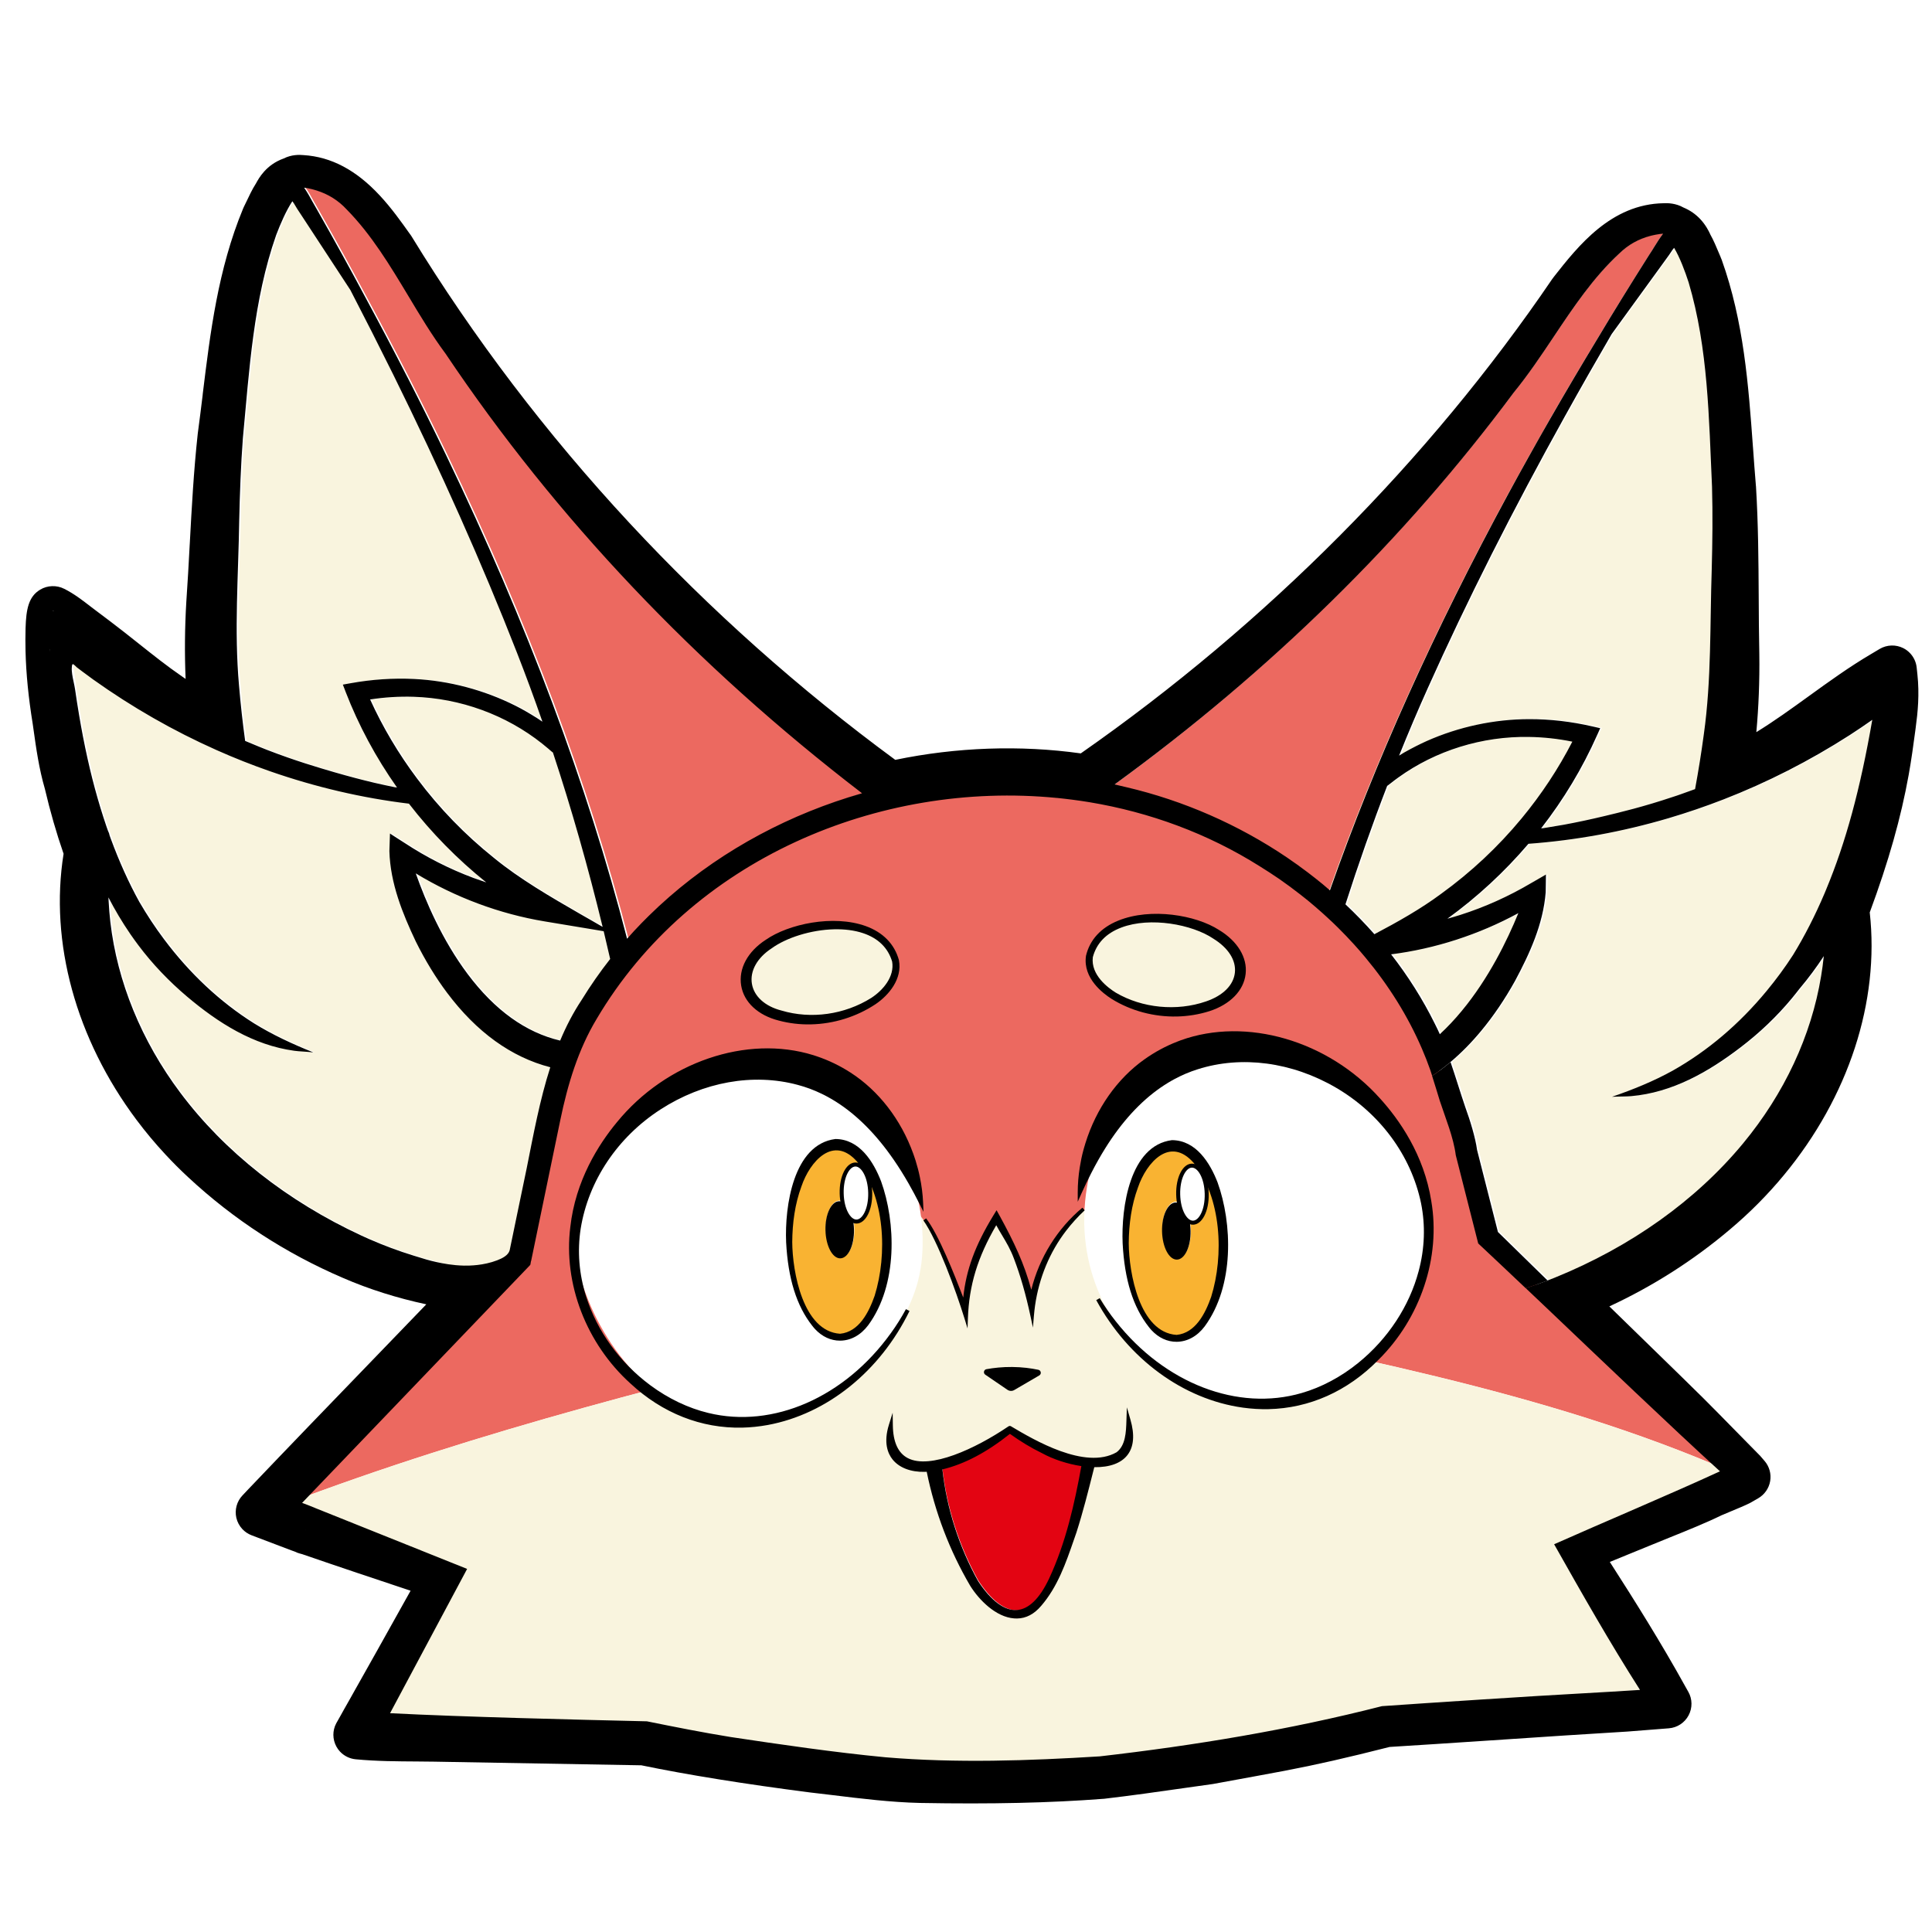 <?xml version="1.0" encoding="utf-8"?>
<!-- Generator: Adobe Illustrator 28.2.0, SVG Export Plug-In . SVG Version: 6.00 Build 0)  -->
<svg version="1.1" id="Capa_1" xmlns="http://www.w3.org/2000/svg" xmlns:xlink="http://www.w3.org/1999/xlink" x="0px" y="0px"
	 viewBox="0 0 661 661" style="enable-background:new 0 0 661 661;" xml:space="preserve">
<style type="text/css">
	.st0{fill:#F8F3DD;}
	.st1{fill:#581910;}
	.st2{fill:#EB6960;}
	.st3{fill:#1D1E1C;}
	.st4{fill:#FFFFFF;}
	.st5{fill:#58170D;stroke:#58170D;stroke-miterlimit:10;}
	.st6{fill:#E7C308;}
	.st7{fill:#58170D;}
	.st8{fill:#EB6960;stroke:#581910;stroke-width:0.75;stroke-miterlimit:10;}
	.st9{fill:#581910;stroke:#581910;stroke-width:2;stroke-miterlimit:10;}
	.st10{fill:#EB6960;stroke:#581910;stroke-width:2;stroke-miterlimit:10;}
	.st11{fill:#BF292E;}
	.st12{fill:#E5343D;}
	.st13{fill:#581910;stroke:#581910;stroke-miterlimit:10;}
	.st14{fill:#581910;stroke:#58170D;stroke-miterlimit:10;}
	.st15{fill:#581910;stroke:#58170D;stroke-linejoin:round;stroke-miterlimit:10;}
	.st16{fill:#58170D;stroke:#58170D;stroke-width:2;stroke-miterlimit:10;}
	.st17{fill:#F9B333;}
	.st18{fill:#FFFFFF;stroke:#58170D;stroke-miterlimit:10;}
	.st19{fill:#F9F4DE;}
	.st20{fill:#EC6960;}
	.st21{clip-path:url(#SVGID_00000062879858996784663390000010589606263254142893_);}
	.st22{fill:#2C2C2C;}
	.st23{fill:#E30412;}
	.st24{fill:#F9B332;}
	.st25{fill:#1D1D1B;}
	.st26{fill:url(#SVGID_00000178183495390047685550000002020339359892271801_);}
	.st27{fill:#FCD093;}
	.st28{fill:url(#SVGID_00000005230922963297605210000008968688617497542584_);}
	.st29{fill:#FDD596;}
	.st30{clip-path:url(#SVGID_00000106123372538453116000000016159539101044551049_);}
	.st31{clip-path:url(#SVGID_00000080193280307555116210000010555866952258721962_);}
	.st32{fill:url(#SVGID_00000145758516370530304340000017197126040510089644_);}
	.st33{fill:url(#SVGID_00000068640593213814094470000000788568715738197640_);}
	.st34{fill:#E30412;stroke:#1D1D1B;stroke-width:5;stroke-miterlimit:10;}
	.st35{filter:url(#Adobe_OpacityMaskFilter);}
	.st36{filter:url(#Adobe_OpacityMaskFilter_00000023965292518877023480000013275784857197974439_);}
	.st37{mask:url(#SVGID_00000176721685268102659060000015919379604550100881_);fill:none;}
	.st38{fill:url(#SVGID_00000125597016578753087630000009334016583966017939_);}
	.st39{fill:url(#SVGID_00000123436563693424700160000000017595223513572997_);}
	.st40{fill:#E30412;stroke:#000000;stroke-width:13;stroke-miterlimit:10;}
	.st41{fill:#E30412;stroke:#1D1D1B;stroke-width:9;stroke-miterlimit:10;}
	.st42{fill:#E30412;stroke:#1D1D1B;stroke-width:7;stroke-miterlimit:10;}
	.st43{fill:#F4CF16;}
	.st44{fill:#FFEE1D;}
	.st45{fill:#EDB61D;}
	.st46{fill:#D38D13;}
	.st47{fill:#DBB30E;}
	.st48{fill:#BC790D;}
	.st49{fill:#F9D521;}
	.st50{fill:#D8A016;}
	.st51{fill:#FFE266;}
	.st52{fill:#BC7A0F;}
	.st53{fill:#FFFC85;}
</style>
<g>
	<g id="relleno_de_boca_00000163067311121916235510000016776872098374995129_">
		<path class="st23" d="M371.13,500.59c-2.44,13.54-5.44,26.95-11.26,39.41c-7.19,15.05-16.57,13.92-25.18,0.72
			c-6.54-11.8-10.93-25.36-12.32-38.97c8.84-2.03,16.68-6.86,23.67-12.47c3.55,2.59,7.32,4.93,11.3,6.86
			C361.06,498.19,366.17,499.93,371.13,500.59z"/>
	</g>
	<g>
		<g>
			<g>
				<g>
					<path class="st19" d="M186.11,246.9c-0.57-0.39-1.15-0.79-1.74-1.16c-2.66-1.68-5.09-3.09-7.42-4.26
						c-10.77-5.42-22.76-8.6-34.71-9.19c-7.13-0.35-14.46,0.13-21.79,1.46l-0.81,0.14l-1.81,0.33l0.66,1.7l0.29,0.78
						c4.44,11.47,10.34,22.46,17.58,32.72c-0.36-0.04-0.67-0.08-0.82-0.11c-2.29-0.46-4.61-0.97-6.92-1.5
						c-4.27-1.01-8.87-2.22-13.67-3.61c-5.39-1.58-13.27-3.86-23.01-7.63c-0.88-0.35-1.8-0.71-2.73-1.09
						c-0.84-0.34-2.71-1.11-4.81-2c-0.87-6.32-1.57-12.67-2.1-18.99c-1.71-18.78-0.25-37.61,0.04-56.41
						c0.22-9.42,0.55-18.84,1.26-28.24c2.2-23.28,3.58-47.2,11.38-69.43c1.41-3.72,3.44-8.42,5.55-11.58
						c0.14,0.2,0.28,0.43,0.48,0.66l1.15,1.91l2.43,3.7c4.85,7.39,10.21,15.58,15.77,24.08c5.04,9.72,9.87,19.24,14.52,28.64
						l0.01,0.01c16.53,33.47,30.59,65.04,42.5,95.51C180.44,231.1,183.35,238.94,186.11,246.9z"/>
					<path class="st19" d="M215.03,321.16c-13.65-52.91-34.16-107.73-61.99-165.61c-4.2-8.74-8.57-17.54-13.11-26.42
						c6.33,9.67,12.46,19.04,17.96,27.42c10.27,14.88,20.05,29.85,29.2,45.37c9.22,16.27,13.27,34.65,18.63,52.44l16.79,58.94
						c-0.86,0.85-1.71,1.68-2.56,2.56C218.27,317.58,216.63,319.35,215.03,321.16z"/>
					<path class="st19" d="M206.69,317.12l-3.82-2.21l-3.73-2.13c-10.25-5.92-20.84-12.04-29.67-19.29
						c-9.86-7.88-18.7-16.99-26.25-27.1c-6.36-8.47-11.77-17.58-16.09-27.09c4.95-0.77,9.94-1.07,14.86-0.92
						c16.01,0.49,31.62,6.19,43.98,16.01c0.8,0.64,1.58,1.28,2.25,1.85l0.41,0.37l0.95,0.8l0.06-0.06
						C196.05,276.71,201.72,296.66,206.69,317.12z"/>
					<path class="st19" d="M192.15,355.99c-11.75-2.77-22.34-10.34-31.68-22.81c-8.67-11.58-14.36-24.86-17.72-34.4
						c13.5,8.21,28.67,13.87,44.1,16.43l15.01,2.5l5.19,0.87c0.75,3.15,1.5,6.31,2.22,9.5c-3.49,4.44-6.74,9.11-9.74,13.98
						C196.58,346.49,194.17,351.16,192.15,355.99z"/>
					<path class="st19" d="M173.29,438.26c-0.79-0.75-1.62-1.5-2.43-2.26c-0.17-0.16-0.33-0.33-0.49-0.48
						c-0.16-0.15-0.31-0.28-0.45-0.43c-0.37-0.03-0.73-0.07-1.1-0.1c-0.53-0.06-1.08-0.1-1.62-0.17c-0.94-0.09-1.88-0.2-2.85-0.31
						c-1.99-0.24-3.96-0.51-5.94-0.84c-0.09,0-0.18-0.02-0.25-0.04c-0.13-0.02-0.27-0.05-0.4-0.06l-0.02-0.02
						c-11.67-2.3-22.88-5.89-33.51-10.79c-25.45-11.79-46.92-28.72-62.06-48.94c-13.29-17.74-21.56-37.97-23.92-58.48
						c-0.25-2.24-0.45-4.53-0.57-6.88c2.24,3.82,4.68,7.48,7.35,10.99c0.04,0.07,0.09,0.12,0.12,0.18c0.87,1.26,1.77,2.5,2.68,3.72
						c4.87,6.5,10.53,12.39,16.72,17.63c10.63,8.97,22.61,16.58,36.62,18.5c1.89,0.26,3.83,0.27,6.52,0.55
						c-7.09-2.84-13.97-6.03-20.3-9.95c-11.6-7.3-21.95-16.99-30.78-28.78c-3.04-4.04-5.86-8.34-8.44-12.76
						c-3.63-6.58-6.92-13.87-9.77-21.63l-0.46-1.29c-5.92-16.49-9.95-34.72-12.94-58.73c2.38,1.87,4.87,3.73,7.42,5.56
						c13.32,9.5,27.46,17.58,42.13,24.11c6.07,2.71,12.24,5.15,18.48,7.32c15.46,5.38,31.37,9.11,47.42,11.05
						c7.72,9.99,16.6,19.03,26.45,26.94c-1.47-0.49-2.92-1-4.38-1.53c-8.22-3.07-16.17-7.11-23.61-12.01l-2.71-1.73l-2.24-1.45
						l-0.09,2.65c0,0-0.11,3.29-0.11,3.38c0.31,11.02,4.51,21.34,9.01,30.85c3.21,6.47,6.81,12.37,10.7,17.56
						c10.11,13.5,21.99,22.07,35.34,25.52c-3.62,11.26-5.77,23.07-8.07,34.54c0,0-5.35,25.77-6.07,29.24
						c-0.51,0.54-1.04,1.08-1.55,1.62l1.16,0.09l1.03,1.04c0.04,0.74,0.19,1.43,0.41,2.07c0.04,0.17,0.1,0.32,0.16,0.47
						c0.06,0.19,0.15,0.39,0.25,0.57c-0.58,0.7-1.16,1.4-1.73,2.11c-0.09,0.08-0.16,0.17-0.21,0.27
						C173.88,437.51,173.59,437.89,173.29,438.26z"/>
				</g>
			</g>
		</g>
		<path d="M19.08,209.14c-0.12-0.08-0.26-0.15-0.38-0.22c-0.05-0.03-0.09-0.03-0.14,0.02l0.03-0.14L19.08,209.14z"/>
		<path d="M17.65,223.01c-0.02-0.35-0.05-0.69-0.07-1.04c0.02,0.1,0.03,0.2,0.05,0.3c0.01,0.08-0.01,0.17,0,0.25
			C17.64,222.68,17.65,222.86,17.65,223.01z"/>
		<path class="st20" d="M219.95,315.85c-1.68,1.72-3.31,3.49-4.91,5.3c-13.65-52.91-34.16-107.73-61.99-165.61
			c-4.2-8.74-8.57-17.54-13.11-26.42c-0.01-0.01-0.01-0.01-0.02-0.02c-4.77-9.33-9.74-18.75-14.88-28.26
			c-4.58-8.59-10.14-18.69-16.14-29.25c-0.44-0.72-0.94-1.63-1.47-2.57c-0.89-1.63-1.88-3.41-2.88-4.83
			c1.47,0.2,2.87,0.52,4.23,0.95c4.02,1.24,7.53,3.44,10.33,6.48c8.54,8.67,14.91,19.31,21.09,29.58
			c3.98,6.65,8.1,13.51,12.76,19.78c37.77,56.3,85.64,106.78,142.49,150.4c-24.26,6.94-47.02,18.96-65.94,35.44
			c-2.4,2.09-4.73,4.24-6.99,6.47C221.64,314.15,220.79,314.98,219.95,315.85z"/>
	</g>
	<g>
		<g>
			<g>
				<path class="st19" d="M455.54,304.51c-1.62-1.43-3.29-2.8-4.97-4.12c-0.87-0.69-1.73-1.37-2.62-2.03l11.3-33.48
					c6.23-17.51,11.15-35.66,21.15-51.49c9.87-15.05,20.37-29.52,31.35-43.9c5.89-8.11,12.48-17.17,19.27-26.53
					c-4.97,8.67-9.77,17.28-14.41,25.82C491.19,215.67,470.94,260.7,455.54,304.51z"/>
				<path class="st19" d="M523.28,441.33c-8.12,2.29-16.41,3.92-24.78,4.86c-0.01,0.01-0.01,0.01-0.01,0.01s-0.01-0.01-0.02,0
					c-2.21,0.24-4.42,0.46-6.61,0.61c-0.98,0.06-1.92,0.13-2.88,0.18c-0.92,0.05-1.82,0.09-2.73,0.13l-0.44,0.41
					c-0.18,0.15-0.36,0.31-0.53,0.47c-0.49,0.41-0.98,0.82-1.47,1.23l-0.01,0.01c-0.36,0.31-0.71,0.59-1.07,0.9
					c-0.29-0.44-0.59-0.85-0.9-1.27c-0.33-0.48-0.67-0.94-1.02-1.39c-0.24-0.33-0.48-0.66-0.73-0.98c0.13-0.23,0.24-0.45,0.33-0.7
					c0.12-0.22,0.21-0.47,0.28-0.74c0.09-0.25,0.17-0.5,0.21-0.79c0.07-0.25,0.1-0.53,0.13-0.83l0.01-0.01
					c0.09-0.7,0.06-1.44-0.05-2.23c-1.41-9.79-4.71-19.16-6.29-28.91c-1.45-8.79-2.75-17.35-5.1-25.97
					c-0.65-2.4-1.33-4.77-2.06-7.13c0,0-0.01-0.01-0.02-0.02c-0.22-0.73-0.45-1.47-0.68-2.19c-0.24-0.78-0.5-1.58-0.75-2.36
					c-0.22-0.71-0.45-1.4-0.68-2.09c-0.55-1.65-1.1-3.29-1.71-4.9c-0.05-0.16-0.11-0.29-0.16-0.45
					c-3.29-8.94-7.25-17.58-12.22-25.89c-0.31-0.53-0.65-1.07-0.98-1.59c-0.33-0.52-0.65-1.07-0.99-1.61
					c-0.3-0.5-0.62-0.96-0.93-1.45c-0.16-0.24-0.31-0.49-0.47-0.73c-0.08-0.11-0.15-0.21-0.21-0.31c-0.54-0.83-1.09-1.65-1.66-2.45
					c-1.04-1.49-2.09-2.94-3.16-4.38c-0.43-0.59-0.88-1.17-1.34-1.76c-0.1-0.13-0.19-0.26-0.31-0.38c-0.03-0.04-0.06-0.09-0.09-0.12
					c-0.56-0.7-1.1-1.38-1.65-2.07c-0.01-0.01-0.01-0.01-0.02-0.02c-0.08-0.11-0.18-0.22-0.26-0.33l6.12-18.17
					c0.88,0.67,1.74,1.38,2.62,2.08c1.66,1.37,3.29,2.77,4.89,4.2c0.62,0.55,1.23,1.1,1.83,1.67c1.22,1.11,2.43,2.26,3.61,3.44
					c1.9,1.88,3.74,3.8,5.53,5.78c1.3,1.43,2.56,2.88,3.79,4.37c7.91,9.48,14.54,20,19.37,31.24c1.04,2.4,1.99,4.83,2.86,7.3
					c0.2,0.66,0.41,1.33,0.63,1.98c0.88,2.83,1.8,5.71,2.65,8.57c1.95,5.92,4.67,12.45,5.45,18.56c0.02,0.07,7.54,29.67,7.56,29.74
					l0.02,0.05l0.08,0.38l0.32,0.3c4.84,4.52,10.23,9.63,15.94,15.03C522.77,440.85,523.03,441.08,523.28,441.33z"/>
				<path class="st19" d="M493.55,305.7c-6.93,5.15-14.82,9.6-22.8,13.8c-3.14-3.55-6.45-6.97-9.91-10.22
					c4.44-13.83,9.2-27.38,14.31-40.61l0.06,0.04l0.98-0.75l0.44-0.34c0.69-0.55,1.51-1.17,2.34-1.76
					c12.81-9.22,28.7-14.14,44.7-13.85c4.93,0.07,9.9,0.61,14.8,1.61c-4.79,9.31-10.63,18.13-17.38,26.29
					C513.04,289.63,503.78,298.3,493.55,305.7z"/>
				<path class="st19" d="M580.46,269.86c-2.15,0.8-4.05,1.47-4.9,1.76c-0.95,0.33-1.87,0.66-2.79,0.94
					c-9.89,3.32-17.9,5.23-23.34,6.53c-4.86,1.17-9.52,2.15-13.84,2.95c-2.32,0.41-4.68,0.81-6.99,1.17
					c-0.13,0.03-0.44,0.04-0.81,0.07c7.72-9.91,14.14-20.6,19.13-31.84l0.34-0.75l0.74-1.67l-1.78-0.41l-0.81-0.18
					c-7.25-1.68-14.54-2.52-21.69-2.51c-11.96,0.01-24.09,2.61-35.1,7.5c-2.39,1.08-4.89,2.34-7.64,3.89
					c-0.6,0.35-1.19,0.72-1.79,1.09c3.15-7.81,6.42-15.53,9.83-23.12c13.39-29.85,28.94-60.7,47.1-93.35
					c0.01-0.01,0.01-0.04,0.04-0.06c5.04-9.09,10.29-18.3,15.75-27.68c6.01-8.27,11.78-16.25,17.02-23.45l2.6-3.59l1.24-1.84
					c0.2-0.23,0.37-0.46,0.51-0.64c1.96,3.25,3.76,8.04,4.98,11.82c6.72,22.59,6.93,46.54,8.01,69.92
					c0.26,9.41,0.15,18.83-0.1,28.26c-0.63,18.8-0.08,37.69-2.69,56.35C582.63,257.29,581.61,263.6,580.46,269.86z"/>
				<path class="st19" d="M493.13,353.73c-0.54-1.2-1.1-2.39-1.7-3.56c-4.18-8.45-9.22-16.39-14.97-23.77
					c15.1-1.92,30.04-6.77,43.54-14.11c-3.82,9.37-10.15,22.35-19.39,33.49C498.19,348.73,495.69,351.37,493.13,353.73z"/>
				<path class="st19" d="M532.49,437.02c-0.82,0.33-1.64,0.65-2.47,0.97c-8.79-8.57-15.66-15.27-17.01-16.6
					c-0.81-3.19-7.13-28.03-7.13-28.03c-0.6-4.37-2.4-10.18-4.03-14.65c-1.75-5.12-3.29-10.33-5.06-15.46
					c3.64-3.06,7.16-6.63,10.51-10.68c4.15-5.01,8.03-10.71,11.54-17.03c4.97-9.27,9.65-19.38,10.5-30.37c0-0.1,0.05-3.37,0.05-3.37
					l0.03-2.66l-2.3,1.33l-2.78,1.6c-7.67,4.53-15.8,8.19-24.18,10.86c-1.47,0.47-2.95,0.9-4.45,1.31
					c10.24-7.42,19.54-16.02,27.73-25.62c16.13-1.18,32.2-4.12,47.9-8.75c6.33-1.87,12.62-4.02,18.81-6.42
					c14.98-5.82,29.49-13.21,43.25-22.05c2.63-1.71,5.2-3.43,7.68-5.19c-4.14,23.83-9.05,41.85-15.77,58.02l-0.53,1.28
					c-3.23,7.61-6.87,14.73-10.8,21.13c-2.77,4.3-5.83,8.44-9.05,12.33c-9.39,11.37-20.21,20.54-32.13,27.26
					c-6.51,3.61-13.55,6.47-20.77,8.95c2.69-0.14,4.63-0.06,6.54-0.22c14.09-1.23,26.41-8.26,37.47-16.72
					c6.46-4.92,12.37-10.53,17.55-16.78c0.91-1.1,1.78-2.21,2.66-3.34c0.03-0.05,0.05-0.07,0.09-0.1c2.93-3.48,5.65-7.15,8.15-10.97
					c-0.24,2.33-0.54,4.63-0.92,6.86c-3.34,20.37-12.58,40.17-26.73,57.26C580.74,410.6,558.49,426.47,532.49,437.02z"/>
			</g>
		</g>
	</g>
	<path d="M467.64,327.46l-7.62,0.89l-8.29,0.98l7.43-3.83l3.82-1.96c0.29-0.16,0.57-0.3,0.87-0.44
		C465.16,324.51,466.41,325.96,467.64,327.46z"/>
	<path d="M490.5,367.98c-5.61,3.72-11.52,6.37-17.68,7.87c-0.83,0.22-1.64,0.4-2.48,0.56c-1.14,0.23-2.31,0.43-3.49,0.56
		c-0.24-0.78-0.5-1.58-0.75-2.36c-0.22-0.71-0.45-1.4-0.68-2.09c-0.55-1.65-1.1-3.29-1.71-4.9c0.12-0.02,0.24-0.02,0.36-0.03
		c8.07-0.77,15.72-3.74,22.95-8.89c1.04,2.4,1.99,4.83,2.86,7.3C490.07,366.66,490.29,367.33,490.5,367.98z"/>
	<path d="M528.45,446.23c-11.97,3.8-24.89,6.11-37.84,6.77l-0.02,0.02l-0.02,0c-0.81,0.02-1.52,0.06-2.31,0.08
		c-1.18,0.04-2.37,0.04-3.55,0.06c-0.39-0.62-0.79-1.24-1.22-1.85c-0.13-0.24-0.28-0.45-0.43-0.68c-0.11-0.17-0.23-0.32-0.34-0.49
		c-0.29-0.44-0.59-0.85-0.9-1.27c-0.24-0.38-0.5-0.73-0.76-1.09c1.19-0.05,2.38-0.1,3.56-0.17c0.39-0.02,0.8-0.05,1.18-0.09
		c4.27-0.27,8.49-0.71,12.66-1.33c0.01-0.01,0.02,0,0.02,0s0,0,0.01-0.01c8.21-1.21,16.23-3.07,24.02-5.57
		c0.24,0.23,0.51,0.47,0.76,0.72C524.98,442.94,526.71,444.57,528.45,446.23z"/>
	<path class="st20" d="M454.72,304.83c-1.62-1.43-3.29-2.79-4.97-4.12c-0.87-0.69-1.73-1.37-2.63-2.03
		c-2.34-1.77-4.73-3.48-7.15-5.12c-16.64-11.23-35.4-19.42-54.92-23.97c-1.34-0.33-2.69-0.64-4.05-0.94
		c53.4-38.88,99.36-83.95,136.88-134.38c4.96-6.05,9.42-12.72,13.74-19.16c6.69-10,13.59-20.34,22.56-28.6
		c2.96-2.91,6.56-4.92,10.64-5.99c1.37-0.36,2.81-0.61,4.29-0.75c-1.06,1.38-2.14,3.11-3.12,4.69c-0.58,0.93-1.13,1.8-1.61,2.5
		c-6.52,10.28-12.6,20.12-17.59,28.48c-5.61,9.25-11.04,18.43-16.27,27.52c-0.01,0.04-0.03,0.05-0.04,0.06
		c-4.98,8.69-9.8,17.32-14.46,25.86C490.52,215.86,470.19,260.96,454.72,304.83z"/>
	<path class="st20" d="M447.95,335.91l-0.01,0.01c-0.06-0.11-0.13-0.22-0.2-0.32c-0.54-0.83-1.09-1.65-1.66-2.45
		c-1.04-1.49-2.09-2.94-3.16-4.38c-0.56-0.72-1.1-1.43-1.65-2.14c-0.03-0.04-0.06-0.09-0.09-0.12c-0.56-0.7-1.1-1.38-1.65-2.07
		c-0.01-0.01-0.01-0.01-0.02-0.02c-0.6-0.72-1.2-1.43-1.8-2.16c-11.57-13.59-25.36-24.16-41.33-31c-6.65-3.82-13.9-6.44-21.41-8.28
		c-2.85-1.44-5.87-2.59-8.97-3.5l-0.01,0.01c-1.49-0.45-3-0.81-4.52-1.14c-0.28-0.06-0.55-0.13-0.83-0.17
		c2.23-1.48,4.51-3.02,6.88-4.65c1.93,0.25,3.87,0.53,5.79,0.86c20.47,3.41,40.34,10.64,58.25,21.94c2.26,1.39,4.48,2.85,6.68,4.35
		c2.42,1.69,4.8,3.43,7.13,5.26c0.88,0.67,1.74,1.38,2.62,2.08c1.66,1.37,3.29,2.77,4.89,4.2c0.62,0.55,1.23,1.1,1.83,1.67
		C452.58,320.46,450.3,327.83,447.95,335.91z"/>
	<path d="M373.32,274.38c-2.42,1.72-4.86,3.41-7.31,5.09l-0.01,0.01c-1.49-0.45-3-0.81-4.52-1.14c-1.44-0.29-2.89-0.55-4.34-0.77
		c-0.14-0.1-0.28-0.2-0.4-0.31c-0.2-0.16-0.38-0.29-0.57-0.41c2.01-1.29,4.02-2.61,6.02-3.94l0.01-0.01
		c1.78,0.18,3.55,0.39,5.33,0.62C369.46,273.77,371.4,274.06,373.32,274.38z"/>
	<path d="M451.31,341.33c-0.32-0.55-0.64-1.08-0.96-1.63c-0.33-0.52-0.65-1.07-0.99-1.61c-0.3-0.5-0.62-0.96-0.93-1.45
		c-0.16-0.24-0.33-0.48-0.48-0.72c-0.06-0.11-0.13-0.22-0.2-0.32c-0.54-0.83-1.09-1.65-1.66-2.45c2.13-6.96,4.4-13.95,6.81-20.96
		c0.62,0.55,1.23,1.1,1.83,1.67c1.22,1.11,2.43,2.26,3.61,3.44c-2.45,7.9-4.79,15.9-7,23.98
		C451.31,341.3,451.32,341.31,451.31,341.33z"/>
	<g id="cabeza_00000139284549798917332220000016370656412477517188_">
		<path class="st20" d="M304.56,454.93c8.44-11.56,14.32-29.21,7.41-42.29c9.31,11.12,14.1,22.34,18.93,35.83
			c-0.08-3.74,0.59-7.24,1.67-10.67c-0.06-3.72,0.61-7.46,3.84-11.26c0.89-3.76,2.44-7.25,5.1-10.04
			c4.73,8.96,9.52,20.18,11.99,29.19c4.22-13.69,10.76-25.17,21.89-34.48c-1.88,13.06,2.49,25.97,11.03,36.81
			c69.16,15.12,141.59,27.29,206.33,55.75l-10.24-9.79l-1.88-1.82l-2.39-2.28l-4.01-3.85l-0.23-0.2l-0.02-0.02l-17.95-17.18
			l-41.57-39.76l-6.48-6.2l-7.36-29.02c-1.2-7.84-3.81-13.4-6.06-20.39c-0.44-1.37-0.86-2.81-1.25-4.32l-0.22-0.68l-2.24-7.09
			c-4.88-12.42-11.64-24.03-20.04-34.56c-1-1.27-2.03-2.52-3.08-3.76c-19.15-22.46-45.74-39.56-76.41-48.48
			c-1.46-0.44-2.94-0.84-4.42-1.21c-1.78-0.48-3.58-0.92-5.38-1.33c-13.78-3.16-28.3-4.67-43.24-4.33
			c-12.14,0.27-24.23,1.84-36.02,4.62c-1.8,0.43-3.61,0.87-5.41,1.37c-1.46,0.4-2.93,0.81-4.39,1.25
			c-18.82,5.66-36.66,14.53-52.36,26.49c-7.53,5.74-14.66,12.14-21.14,19.13c-1.08,1.16-2.15,2.34-3.18,3.52
			c-5.7,6.52-10.89,13.48-15.42,20.83c-5.64,9.15-8.95,18.06-11.42,27.22l-0.02,0c-0.46,1.76-0.9,3.49-1.31,5.26
			c-1.78,7.54-3.17,15.34-4.91,23.61l-6.05,29.32l-18.09,18.92L130.7,478.2l-21.23,22.23l-2.28,2.39l-1.79,1.9l-8.01,8.38
			l-1.77,1.85c0.31-0.01,0.66-0.01,1.11-0.02C164.42,489.17,234.46,471.93,304.56,454.93z"/>
	</g>
	<g id="boca_00000040559400658522530980000005136815826495239343_">
		<path class="st19" d="M332.57,437.81c-0.48,1.45-0.95,3.21-1.27,5.22c-0.32,2.05-0.42,3.9-0.4,5.45
			c-4.84-13.49-11.99-29.19-18.93-35.83c6.91,13.08,1.03,30.73-7.41,42.29c2.02-0.49,4.04-0.98,6.06-1.47
			c-2.02,0.49-4.04,0.98-6.06,1.47c-0.23,0.31-0.45,0.64-0.69,0.95c0.23-0.31,0.46-0.63,0.69-0.95
			c-70.1,17-140.14,34.24-207.84,59.99c-0.33,0.01-0.63,0.04-0.94,0.09c0.4,0.16,0.83,0.32,1.31,0.51c0.3,0.11,0.59,0.24,0.91,0.34
			c3.18,1.22,7.24,2.72,7.45,2.91c16.34,6.18,32.83,11.86,49.11,18.14c0.02,0.02,0.07,0.02,0.09,0.04c0.25,0.11,0.53,0.19,0.78,0.3
			c-0.11,0.18-0.24,0.44-0.39,0.73c-0.02,0.05-0.04,0.07-0.04,0.11c-4.18,7.69-26.37,48.7-26.37,48.7l-0.43,0.83l-0.5,0.87
			l-0.65,1.22l1.36,0.06l1,0.07l1.07,0.04c15.46,0.06,31.71,0.31,47.92,0.62c0.07,0,0.14,0.02,0.2,0.02
			c4.9,0.09,9.79,0.21,14.62,0.33l0.14,0c8.93,0.21,17.78,0.44,26.35,0.65c4.42,0.92,8.83,1.8,13.32,2.65
			c0.34,0.08,0.71,0.14,1.05,0.2c0.27,0.08,0.55,0.1,0.8,0.16c2.32,0.45,4.69,0.87,7.03,1.27c1.71,0.32,3.41,0.6,5.14,0.9
			c2.05,0.34,4.09,0.68,6.14,0.97c1.09,0.2,2.18,0.36,3.27,0.52c1.16,0.18,2.34,0.36,3.5,0.51c5,0.75,10,1.43,15.05,2.02
			c0.3,0.06,0.61,0.08,0.93,0.11c0.18,0.04,0.36,0.06,0.57,0.06c0.2,0.04,0.43,0.08,0.66,0.08c0.27,0.06,0.57,0.08,0.84,0.12
			c0.16,0.02,0.34,0.04,0.5,0.06l0.48,0.06c0.5,0.08,1.07,0.13,1.61,0.21c2.75,0.3,5.52,0.56,8.29,0.83
			c9.23,1.45,19.15,2.27,29.47,2.37c0.95,0.05,1.88,0.07,2.81,0.1c1.36,0.04,2.74,0.07,4.13,0.09c7,0.11,14.03,0.07,21.05-0.13
			c7.02-0.11,14.04-0.38,21.01-0.81c1.38-0.08,2.76-0.18,4.12-0.27c5.09-0.32,10.15-0.93,15.19-1.77c6.8-0.74,13.58-1.6,20.36-2.63
			c0.68-0.08,1.38-0.19,2.08-0.32c0.54-0.08,1.11-0.16,1.65-0.24c0.38-0.05,0.74-0.13,1.13-0.18c0.16-0.03,0.32-0.05,0.47-0.08
			c0.38-0.05,0.77-0.11,1.11-0.18c10.66-1.69,21.24-3.7,31.71-5.92c1.71-0.38,3.41-0.73,5.1-1.13c2.32-0.51,4.67-1.03,6.97-1.58
			c0.25-0.07,0.52-0.1,0.79-0.2c0.34-0.08,0.7-0.15,1.06-0.25c4.42-1.05,8.79-2.12,13.16-3.24c8.55-0.6,17.38-1.23,26.29-1.84
			l0.14,0c4.82-0.33,9.71-0.67,14.59-0.99c0.07,0,0.14-0.03,0.2-0.03c14.62-0.94,29.28-1.84,43.36-2.56
			c1.49-0.06,2.99-0.14,4.48-0.21l1.9-0.18l0.66-0.06l0.86-0.09l-0.45-0.74l-0.35-0.56l-0.92-1.54c0,0-0.47-0.81-1.3-2.19
			c-5.15-8.54-23.8-39.6-27.35-45.5c0-0.02-0.02-0.04-0.02-0.07l0-0.02c-0.14-0.2-0.26-0.38-0.33-0.51
			c0.18-0.07,0.38-0.17,0.56-0.24c0.02-0.02,0.07-0.02,0.09-0.05c16.04-7.02,32.33-13.48,48.44-20.42c0.24-0.25,6.8-2.99,9.67-4.27
			c-64.74-28.46-137.17-40.63-206.33-55.75c0.38,0.48,0.76,0.97,1.16,1.44c-0.4-0.47-0.78-0.96-1.16-1.44
			c-4.19-0.92-8.37-1.84-12.53-2.78c4.16,0.94,8.34,1.87,12.53,2.78c-8.55-10.84-12.91-23.75-11.03-36.81
			c-13.44,7.1-19.93,20.84-21.89,34.48c-2.47-9.01-7.25-20.23-11.99-29.19c-2.18,3.83-4.36,7.65-6.54,11.48
			C334.17,431.26,333.37,434.53,332.57,437.81z M335.84,429.48 M359.14,540.34c-7.19,15.05-16.57,13.92-25.18,0.72
			c-6.54-11.8-10.93-25.36-12.32-38.97c8.84-2.03,16.68-6.86,23.67-12.47c3.55,2.59,7.32,4.93,11.3,6.86
			c3.72,2.05,8.83,3.79,13.79,4.45C367.96,514.47,364.95,527.88,359.14,540.34z"/>
	</g>
	<path id="ojo_blanco_2_00000120533612724899979000000009219650086414403746_" class="st4" d="M489.11,414.57
		c-3.13-28.57-34.85-57.19-62.8-56.56c-8.25,0.19-15.9,2.01-22.74,5.17c-0.24,0.11-0.46,0.22-0.7,0.34
		c-0.26,0.12-0.5,0.25-0.75,0.37c-11.22,5.6-20.08,14.9-25.43,26.51c-0.23,0.47-0.43,0.92-0.63,1.4c-0.19,0.43-0.37,0.86-0.54,1.29
		c-1.01,2.5-1.86,5.08-2.53,7.75c-0.64,2.5-1.11,5.09-1.46,7.73c-0.43,3.33-0.64,6.76-0.57,10.27c0.28,12.49,4.1,24,10.47,33.56
		c10.77,16.22,28.86,26.87,49.38,27.43c13.44,0.36,25.16-4.87,34.59-13.17c9.46-8.32,16.61-19.74,20.84-31.72
		c0.72-2.03,1.35-4.07,1.9-6.11C489.39,424.17,489.64,419.37,489.11,414.57z"/>
	<path id="ojo_blanco_1_00000062157320679425286670000003972625359268747676_" class="st4" d="M312.83,405.59
		c-0.8-2.63-1.76-5.18-2.88-7.63c-0.19-0.42-0.4-0.84-0.6-1.26c-0.22-0.47-0.44-0.91-0.69-1.37c-3.05-5.91-7.04-11.15-11.77-15.54
		c-4.62-4.54-9.99-8.25-15.98-10.91c-0.25-0.11-0.5-0.23-0.77-0.34c-0.24-0.1-0.47-0.2-0.71-0.3c-6.97-2.85-14.7-4.33-22.95-4.15
		c-27.95,0.63-58.35,30.64-60.2,59.32c0.44-0.31,0.89-0.6,1.33-0.9c-0.6,5.5-0.21,10.97,1.44,16.21c0.64,2.02,1.36,4.03,2.17,6.02
		c4.76,11.78,12.41,22.86,22.24,30.75c9.79,7.86,21.74,12.57,35.15,11.6c20.48-1.48,38.28-15.99,48.31-32.68
		c5.93-9.84,9.01-18.44,8.73-30.93C315.52,417.19,314.54,411.19,312.83,405.59z"/>
	<g>
		<path d="M297.04,453.4L297.04,453.4c10.22-13.9,9.45-35.28,4.39-49.28c-2.55-6.56-7.31-14.39-15.61-14.43
			c-14.42,1.84-17.38,23.06-16.86,35.32c0.65,12.43,3.57,21.78,8.93,28.57c0.31,0.4,0.62,0.78,0.95,1.13
			c2.4,2.59,5.41,3.99,8.58,3.97C291.08,458.67,294.49,456.79,297.04,453.4z M284.98,394.53c2.48-0.49,4.93,0.55,7.27,3.07
			c0.12,0.13,0.25,0.27,0.37,0.41c9.81,12.28,9.9,31.96,5.84,45.02c-2.78,7.9-6.4,11.97-11.06,12.45
			c-12.57-0.89-15.46-22.34-15.52-30.53c0.05-7.03,1.1-13.34,3.11-18.77C276.74,401.02,280.5,395.42,284.98,394.53z"/>
		<g>
			<g>
				<g>
					<path class="st24" d="M287.41,456.32c6.53-0.62,9.88-7.45,11.84-13.01c4.42-14.21,3.55-33.89-5.98-45.83
						c-8.09-9.29-16.15-0.21-19.07,8.42c-2.23,6.01-3.1,12.54-3.15,19.04C271.11,435.13,274.74,455.5,287.41,456.32z M282.54,420.62
						c-0.12-5.39,1.96-9.81,4.66-9.87c2.7-0.06,4.98,4.27,5.1,9.65c0.12,5.39-1.96,9.81-4.66,9.87
						C284.94,430.33,282.66,426,282.54,420.62z"/>
				</g>
			</g>
			<g>
				<g>
					<ellipse transform="matrix(1 -0.022 0.022 1 -9.376 6.565)" cx="287.42" cy="420.51" rx="4.88" ry="9.77"/>
				</g>
			</g>
			<g>
				<g>
					
						<ellipse transform="matrix(1 -0.022 0.022 1 -9.098 6.683)" class="st4" cx="292.84" cy="408.17" rx="4.88" ry="9.77"/>
				</g>
				<g>
					<path d="M293.08,418.62c-3.12,0.07-5.67-4.46-5.8-10.32c-0.13-5.86,2.21-10.5,5.33-10.57s5.67,4.46,5.8,10.32
						C298.54,413.91,296.2,418.55,293.08,418.62z M292.64,399.1c-2.03,0.05-4.11,3.74-3.99,9.17s2.37,9.03,4.4,8.98
						c2.03-0.05,4.11-3.74,3.99-9.17C296.91,402.65,294.66,399.05,292.64,399.1z"/>
				</g>
			</g>
		</g>
	</g>
	<g>
		<path d="M412.17,453.79L412.17,453.79c10.22-13.9,9.45-35.28,4.39-49.28c-2.55-6.56-7.31-14.39-15.61-14.43
			c-14.42,1.84-17.38,23.06-16.86,35.32c0.65,12.43,3.57,21.78,8.93,28.57c0.31,0.4,0.62,0.78,0.95,1.13
			c2.4,2.59,5.41,3.99,8.58,3.97C406.21,459.05,409.63,457.18,412.17,453.79z M400.11,394.92c2.48-0.49,4.93,0.55,7.27,3.07
			c0.12,0.13,0.25,0.27,0.37,0.41c9.81,12.28,9.9,31.96,5.84,45.02c-2.78,7.9-6.4,11.97-11.06,12.45
			c-12.57-0.89-15.46-22.34-15.52-30.53c0.05-7.03,1.1-13.34,3.11-18.77C391.87,401.4,395.63,395.8,400.11,394.92z"/>
		<g>
			<g>
				<g>
					<path class="st24" d="M402.54,456.71c6.53-0.62,9.88-7.45,11.84-13.01c4.42-14.21,3.55-33.89-5.98-45.83
						c-8.09-9.29-16.15-0.21-19.07,8.42c-2.23,6.01-3.1,12.54-3.15,19.04C386.24,435.52,389.88,455.89,402.54,456.71z M397.67,421
						c-0.12-5.39,1.96-9.81,4.66-9.87c2.7-0.06,4.98,4.27,5.1,9.65c0.12,5.39-1.96,9.81-4.66,9.87
						C400.07,430.72,397.79,426.39,397.67,421z"/>
				</g>
			</g>
			<g>
				<g>
					<ellipse transform="matrix(1 -0.022 0.022 1 -9.356 9.152)" cx="402.55" cy="420.89" rx="4.88" ry="9.77"/>
				</g>
			</g>
			<g>
				<g>
					
						<ellipse transform="matrix(1 -0.022 0.022 1 -9.077 9.271)" class="st4" cx="407.97" cy="408.56" rx="4.88" ry="9.77"/>
				</g>
				<g>
					<path d="M408.21,419.01c-3.12,0.07-5.67-4.46-5.8-10.32c-0.13-5.86,2.21-10.5,5.33-10.57c3.12-0.07,5.67,4.46,5.8,10.32
						C413.67,414.29,411.33,418.94,408.21,419.01z M407.77,399.48c-2.03,0.05-4.11,3.74-3.99,9.17c0.12,5.43,2.37,9.03,4.4,8.98
						c2.03-0.05,4.11-3.74,3.99-9.17C412.05,403.04,409.8,399.44,407.77,399.48z"/>
				</g>
			</g>
		</g>
	</g>
	<path class="st19" d="M306.17,328.92c-0.08-0.44-0.2-0.88-0.35-1.32c-1.17-3.43-3.95-6.23-7.06-7.9c-3.42-1.83-7.31-2.6-11.18-2.84
		c-8.18-0.52-16.57,1.24-23.55,5.53c-2.69,1.65-5.2,3.71-6.92,6.35c-1.72,2.65-2.58,5.95-1.86,9.03c0.62,2.68,2.39,5,4.59,6.65
		c2.2,1.65,4.81,2.68,7.46,3.39c9.2,2.46,19.26,1.18,27.77-3.09c3.19-1.6,6.22-3.65,8.4-6.48
		C305.58,335.49,306.82,332.29,306.17,328.92z"/>
	<path class="st25" d="M306.84,328.79L306.84,328.79c-0.09-0.47-0.22-0.95-0.38-1.41c-1.15-3.37-3.84-6.39-7.38-8.28
		c-3.12-1.67-6.87-2.63-11.46-2.92c-8.63-0.55-17.14,1.45-23.96,5.63c-3.22,1.97-5.55,4.12-7.14,6.57c-1.96,3.02-2.67,6.5-1.96,9.56
		c0.62,2.66,2.34,5.16,4.85,7.04c2.01,1.51,4.53,2.65,7.7,3.5c3.44,0.92,7.04,1.33,10.66,1.25c6.01-0.14,12.09-1.62,17.59-4.39
		c3.83-1.92,6.66-4.11,8.63-6.67C306.49,335.44,307.47,332.03,306.84,328.79z M302.92,337.83c-1.85,2.4-4.52,4.45-8.16,6.28
		c-8.54,4.29-18.48,5.39-27.29,3.04c-3-0.8-5.36-1.87-7.23-3.27c-2.25-1.69-3.79-3.91-4.34-6.26c-0.63-2.7,0.02-5.8,1.77-8.5
		c1.47-2.27,3.67-4.28,6.7-6.14c5.6-3.44,12.4-5.35,19.46-5.51c1.23-0.03,2.46,0,3.69,0.08c4.39,0.28,7.95,1.19,10.9,2.76
		c3.24,1.73,5.69,4.48,6.73,7.52c0.14,0.4,0.25,0.81,0.33,1.23C306.19,332.64,304.48,335.8,302.92,337.83z"/>
	<path d="M307.55,328.51l-0.01-0.06c-1.51-5.45-5.42-9.46-11.33-11.6c-11.17-4.02-26.48-0.7-34.22,4.69
		c-6.21,4.03-9.36,9.87-8.41,15.66c0.93,5.69,5.75,10.16,12.83,11.96c3.58,0.96,7.31,1.4,11.06,1.31
		c7.71-0.17,15.47-2.53,22.06-6.89C304.19,340.43,308.76,334.84,307.55,328.51z M298.11,341.41c-9.14,5.74-20.61,7.36-30.75,4.33
		c-5.63-1.44-9.4-4.86-10.11-9.16c-0.72-4.35,1.79-8.89,6.75-12.12c4.96-3.62,13.42-6.34,21.44-6.52c3.46-0.07,6.86,0.32,9.86,1.33
		c5.17,1.74,8.51,5.01,9.93,9.72C306.11,334.13,302.13,338.78,298.11,341.41z"/>
	<path d="M216.16,472.83c31.35,29.18,76.15,12.75,94.37-24.6c-1.55,2.86-3.28,5.64-5.2,8.27c-14.74,20.51-39.29,33.41-63.17,27.59
		c-7.07-1.7-13.93-5.03-20.07-9.57c-10.15-7.52-18.34-18.37-22.24-30.75c-2.34-7.42-3.14-15.39-1.88-23.51
		c5.83-35.95,43.85-58.16,75.1-49.75c2.93,0.77,5.72,1.82,8.36,3.11c0.34,0.15,0.67,0.32,0.99,0.49c0.36,0.18,0.72,0.36,1.07,0.57
		c7.98,4.33,14.73,10.84,20.47,18.46c0.4,0.55,0.8,1.09,1.21,1.64c0.38,0.52,0.75,1.05,1.12,1.58c1.84,2.66,3.55,5.42,5.17,8.25
		c1.28,2.24,2.51,4.52,3.66,6.82c-0.13-2.86-0.5-5.71-1.08-8.5c-0.38-1.91-0.88-3.8-1.46-5.66c-0.12-0.36-0.23-0.73-0.36-1.09
		c-0.02-0.11-0.06-0.21-0.1-0.31c-0.09-0.32-0.21-0.62-0.32-0.93c-4.08-11.3-11.59-21.22-21.16-27.39c-3.66-2.37-7.5-4.2-11.44-5.52
		c-0.19-0.07-0.37-0.13-0.57-0.19c-0.2-0.07-0.39-0.13-0.59-0.2c-23.43-7.27-50.29,2.95-66.42,22.69
		c-8.18,9.85-14.34,22.22-15.82,35.56C193.3,439.89,202.11,460.15,216.16,472.83z"/>
	<path d="M253.95,488.44c-13.95,0.31-27.28-4.9-38.25-15.1c-15.11-13.64-23-34.14-20.58-53.52c1.77-15.91,9.67-28.31,15.98-35.91
		c16.79-20.55,44.41-29.97,67.15-22.91l0.61,0.2c0.18,0.05,0.38,0.12,0.58,0.19c4.05,1.36,7.95,3.24,11.58,5.59
		c9.59,6.18,17.21,16.03,21.43,27.73c0.12,0.32,0.24,0.64,0.34,0.97c0.02,0.02,0.08,0.18,0.11,0.34c0.1,0.28,0.21,0.63,0.33,0.98
		c0.63,2.02,1.13,3.95,1.5,5.8c0.59,2.85,0.96,5.74,1.09,8.6l0.14,3.2l-1.44-2.86c-1.18-2.33-2.4-4.62-3.64-6.79
		c-1.66-2.91-3.39-5.67-5.14-8.2c-0.37-0.53-0.73-1.05-1.11-1.57l-1.2-1.64c-6.15-8.16-12.96-14.31-20.24-18.26
		c-0.36-0.21-0.7-0.38-1.05-0.56c-0.32-0.17-0.63-0.33-0.95-0.47c-2.69-1.31-5.46-2.34-8.27-3.08c-15.22-4.1-32.32-1.04-46.93,8.4
		c-14.7,9.5-24.66,24.36-27.32,40.79c-1.19,7.71-0.57,15.52,1.86,23.2c3.73,11.86,11.54,22.66,21.99,30.4
		c6.14,4.55,13,7.82,19.83,9.46c22.13,5.4,46.65-5.33,62.45-27.32c1.87-2.58,3.6-5.33,5.15-8.2l1.22,0.63
		c-10.07,20.65-28.19,35.23-48.46,39C259.76,488.07,256.84,488.37,253.95,488.44z M261.26,360.05c-17.97,0.4-36.59,9.41-49.11,24.73
		c-8.75,10.54-14.32,23.04-15.67,35.2c-2.33,18.66,5.58,39.2,20.14,52.34l0.01,0.01c12.91,12.02,29.18,16.94,45.8,13.85
		c8.97-1.67,17.51-5.5,25.09-11.07c-13.96,9.65-30.28,13.36-45.52,9.65c-7-1.68-14.03-5.04-20.32-9.69
		c-10.68-7.92-18.67-18.96-22.49-31.09c-2.49-7.88-3.13-15.9-1.91-23.83c2.73-16.81,12.91-32.02,27.93-41.73
		c14.93-9.64,32.44-12.77,48.03-8.57c2.89,0.76,5.75,1.83,8.49,3.16c0.33,0.14,0.67,0.32,1.01,0.5c0.36,0.18,0.73,0.37,1.1,0.58
		c7.44,4.03,14.4,10.31,20.67,18.64l1.21,1.65c0.39,0.53,0.76,1.06,1.13,1.6c1.77,2.56,3.52,5.36,5.2,8.3
		c0.71,1.25,1.42,2.53,2.12,3.84c-0.19-1.68-0.45-3.37-0.8-5.04c-0.36-1.81-0.84-3.69-1.44-5.6c-0.13-0.4-0.23-0.73-0.35-1.07
		c-0.04-0.16-0.06-0.21-0.07-0.23c-0.13-0.41-0.24-0.7-0.35-0.98c-4.13-11.44-11.54-21.04-20.89-27.06
		c-3.54-2.29-7.34-4.12-11.29-5.45c-0.18-0.07-0.35-0.13-0.53-0.18l-0.63-0.21C272.5,360.65,266.91,359.92,261.26,360.05z"/>
	<path d="M471.53,465.32c14.49-14.3,21.45-35.14,18.16-54.38c-2.49-15.83-10.93-27.86-17.57-35.16
		c-17.71-19.78-45.72-27.95-68.13-19.87l-0.55,0.21c-0.21,0.07-0.41,0.15-0.59,0.23c-4,1.54-7.81,3.6-11.33,6.11
		c-9.31,6.61-16.47,16.79-20.16,28.66c-0.11,0.33-0.21,0.65-0.26,0.88c-0.06,0.14-0.11,0.3-0.12,0.39
		c-0.11,0.38-0.21,0.75-0.32,1.13c-0.53,1.97-0.93,3.92-1.22,5.79c-0.47,2.88-0.71,5.8-0.71,8.65l0,3.2l1.31-2.92
		c1.07-2.38,2.19-4.72,3.34-6.94c1.53-2.99,3.13-5.83,4.76-8.43c0.34-0.55,0.68-1.08,1.03-1.62l1.13-1.69
		c5.78-8.44,12.31-14.88,19.43-19.17c0.31-0.2,0.64-0.39,1.02-0.6c0.29-0.17,0.6-0.35,0.94-0.52c2.59-1.41,5.31-2.57,8.1-3.44
		c15.02-4.78,32.24-2.48,47.26,6.28c15.11,8.83,25.73,23.23,29.13,39.52c1.54,7.65,1.27,15.48-0.81,23.26
		c-3.19,12.02-10.51,23.15-20.61,31.36c-5.93,4.82-12.63,8.39-19.38,10.34c-21.87,6.39-46.84-3.23-63.62-24.49
		c-1.97-2.48-3.83-5.16-5.51-7.96l-1.19,0.68c10.99,20.18,29.74,33.93,50.17,36.78c2.95,0.41,5.88,0.58,8.77,0.52
		C447.95,481.81,461.03,476.01,471.53,465.32z"/>
	<path id="boca_00000178911092267185897560000009886646234920782736_" d="M356.23,549.4c5.61-6.49,8.44-14.65,11.17-22.55l0.88-2.53
		c2.22-6.91,4.02-14.06,5.76-20.97l0.35-1.38c5.29,0.07,9.21-1.37,11.36-4.17c2.18-2.83,2.51-6.92,0.99-12.16l-1.2-4.14l-0.15,4.46
		c-0.13,4.02-0.28,8.57-3.38,10.91c-10.74,6.16-28.37-4.29-35.93-8.78c-0.24-0.16-0.61-0.4-1.11-0.04l-0.16,0.1
		c-11.01,7.44-26.58,14.72-34.24,10.71c-3.31-1.73-5.02-5.5-5.1-11.22l-0.06-4.3l-1.28,4.1c-1.91,6.12-0.39,9.83,1.22,11.86
		c2.26,2.85,6.24,4.38,11.02,4.27c0.23-0.01,0.46-0.02,0.69-0.03c2.82,13.84,7.81,26.96,14.87,39c3.03,4.87,8.8,10.72,15.05,11.17
		c0.34,0.02,0.67,0.03,1,0.03C351.07,553.7,353.84,552.23,356.23,549.4z M356.48,497.16c3.84,2.12,8.84,3.75,13.49,4.44
		c-2.3,12.69-5.26,26.12-11.09,38.6c-3.24,6.79-6.95,10.38-11.01,10.65c-4.19,0.26-8.83-3.17-13.26-9.95
		c-6.55-11.81-10.75-25-12.18-38.17c7.52-1.81,15.09-5.79,23.1-12.16C349.17,493.18,352.86,495.41,356.48,497.16z M345.57,488.59
		C345.57,488.59,345.57,488.59,345.57,488.59L345.57,488.59L345.57,488.59z"/>
	<path id="pelo_00000180363887903284977160000014440710013339407267_" d="M370.32,413.19c-8.59,7.17-14.74,17.07-17.48,28.08
		c-2.43-9.02-5.87-16.24-10.82-25.3l-0.58-1.04l-0.48-0.87l-0.52,0.85l-0.62,1.01c-6.21,10.21-9.27,18.51-10.26,28.01
		c-3.02-7.84-8.47-21.64-12.71-27.08l-0.93,0.69c4.89,6.96,11.11,23.95,14.1,33.67l1.01,3.29l0.12-3.44
		c0.4-11.33,3.31-20.92,9.7-31.87c0.72,1.33,1.42,2.48,2.09,3.61c1.41,2.36,2.75,4.59,3.94,7.75c2.21,5.78,4.08,12.26,5.7,19.83
		l0.82,3.84l0.32-3.91c0.11-1.29,0.24-2.47,0.4-3.61c1.36-9.49,5.03-18.35,10.62-25.61c1.9-2.48,4.04-4.84,6.36-7.01L370.32,413.19z
		"/>
	<g id="nariz_00000139270504719434569860000003129310312484555167_">
		<path d="M355.57,470.58l-8.55,4.99c-0.73,0.44-1.64,0.4-2.35-0.08c-2.53-1.73-5.06-3.45-7.58-5.17c-0.77-0.53-0.51-1.72,0.41-1.88
			c2.48-0.45,5.45-0.78,8.79-0.75c3.43,0.03,6.45,0.43,8.97,0.96C356.19,468.86,356.4,470.09,355.57,470.58z"/>
	</g>
	<g id="borde_cabeza_00000169532105019816252940000005269027815278697896_">
		<path d="M104.59,523.29c0,0-0.04-0.01-0.13-0.04l0.13,0.06L104.59,523.29z"/>
		<path d="M512.49,421.5c-0.81-3.19-7.13-28.03-7.13-28.03c-0.6-4.37-2.4-10.18-4.03-14.65c-1.75-5.12-3.29-10.33-5.06-15.46
			c-2.05,1.74-4.15,3.33-6.3,4.75c0.88,2.83,1.8,5.71,2.65,8.57c1.95,5.92,4.67,12.45,5.45,18.56c0.02,0.07,7.54,29.67,7.56,29.74
			l0.02,0.05l0.08,0.38l0.32,0.3c4.84,4.52,10.23,9.63,15.94,15.03c2.54-0.8,5.03-1.67,7.49-2.63
			C520.71,429.53,513.84,422.83,512.49,421.5z"/>
		<path d="M577.73,586.87c1.34-2.53,1.31-5.58-0.11-8.06L576.6,577c-8.22-14.87-17.31-29.35-25.83-42.61l13.48-5.51
			c2.02-0.84,4.39-1.79,6.9-2.81c6.05-2.43,12.86-5.19,17.78-7.62c0,0,0.29-0.11,0.35-0.14c0.81-0.36,1.96-0.83,3.16-1.33
			c2.22-0.92,4.52-1.88,6.1-2.66c0.13-0.08,0.28-0.14,0.41-0.22l2.59-1.49c2.16-1.25,3.67-3.41,4.09-5.87
			c0.42-2.46-0.27-4.98-1.9-6.88l-1.35-1.57c-0.07-0.1-0.15-0.18-0.23-0.27c-0.06-0.06-0.13-0.14-0.21-0.2
			c-2.4-2.43-5.3-5.38-8.25-8.39c-3.81-3.87-7.7-7.87-10.82-10.96c-1.2-1.24-8.42-8.28-32.26-31.51
			c14.9-6.92,28.72-15.72,41.19-26.27c6.76-5.68,13.01-11.97,18.56-18.69c22.13-26.73,32.75-59.35,29.34-89.83
			c6.44-17.41,10.69-32.41,13.33-47.11c0.91-5.07,1.6-10.13,2.25-15.03l0.13-0.99c0.74-5.48,1.33-11.51,0.59-18.35l-0.25-2.34
			c-0.19-1.81-0.99-3.51-2.2-4.81c-0.67-0.73-1.47-1.34-2.37-1.79c-2.56-1.29-5.58-1.19-8.05,0.25l-2.94,1.75
			c-7.49,4.41-14.5,9.48-21.26,14.37c-6.12,4.42-11.91,8.61-18.03,12.37c0.79-8.65,1.14-17.55,1.02-26.59
			c-0.14-6.57-0.18-13.5-0.21-19.65c-0.07-12.3-0.15-25.02-0.93-37.81c0-0.07-0.02-0.19-0.03-0.25c-0.36-4.36-0.7-8.82-1-13.15
			l-0.02-0.19c-1.53-21.08-3.11-42.84-10.69-63.99l-0.07-0.17c-0.08-0.18-0.14-0.37-0.23-0.54l-0.05-0.16
			c-0.17-0.35-0.35-0.82-0.62-1.46c-0.85-2.03-1.8-4.33-2.95-6.36c0,0,0,0-0.01-0.01c0,0,0,0,0-0.02c-0.01-0.01-0.03-0.04-0.03-0.06
			c-0.01-0.01-0.02-0.02-0.02-0.05c-0.01-0.01-0.01-0.04-0.01-0.04c-0.46-0.97-1.45-2.99-3.28-4.96c-1.64-1.76-3.57-3.1-5.81-4.03
			c-2.55-1.46-5.32-1.55-6.73-1.47c-18.01,0.27-29.31,14.64-37.57,25.13L531.42,95c-0.12,0.16-0.25,0.32-0.36,0.47
			c-42.12,61.95-97.84,118-161.29,162.29c-20.7-2.9-42.5-2.14-63.47,2.21c-32.78-24.1-63.35-51.35-90.9-81
			c-28.35-30.51-53.45-63.53-74.61-98.13c-0.11-0.17-0.21-0.35-0.34-0.51L140.2,80c-2.95-4.14-6.27-8.83-10.28-13.13
			c-8.07-8.69-16.61-13.21-26.05-13.8c-1.4-0.15-4.15-0.2-6.78,1.14c-6.04,2.14-8.55,6.77-9.52,8.57c-0.01,0.01-0.05,0.07-0.08,0.12
			c-1.2,1.87-2.35,4.31-3.26,6.24l-0.18,0.37c-0.18,0.4-0.36,0.75-0.51,1.05l-0.08,0.16c-0.1,0.19-0.19,0.39-0.27,0.6l-0.05,0.12
			c-8.58,20.73-11.21,42.41-13.78,63.37l-0.02,0.3c-0.53,4.27-1.06,8.69-1.64,12.92c-0.02,0.11-0.03,0.28-0.05,0.39
			c-1.38,12.61-2.06,25.28-2.73,37.67l-0.02,0.27c-0.34,6.35-0.69,12.91-1.15,19.4c-0.54,8.94-0.62,17.85-0.25,26.52
			c-0.44-0.3-0.88-0.6-1.33-0.92c-5.02-3.45-9.71-7.19-14.69-11.14c-1.64-1.3-3.28-2.59-4.93-3.9c-3.16-2.46-6.4-4.94-9.67-7.37
			c-0.71-0.51-1.4-1.06-2.11-1.6c-2.55-1.98-5.46-4.22-8.81-5.9c-2.57-1.31-5.75-1.2-8.2,0.28c-3.96,2.35-4.83,6.62-5.02,13.24
			c-0.07,2.57-0.07,5.18-0.01,7.79c0.19,7.78,1.01,15.99,2.46,24.91l0.24,1.69c0.94,6.74,1.93,13.71,3.91,20.5
			c1.8,7.69,3.95,15.16,6.41,22.25c-4.84,30.26,4.19,63.31,24.97,91.06c3.05,4.07,6.37,8.05,9.87,11.81
			c2.48,2.67,5.08,5.28,7.75,7.75c15.53,14.47,33.38,26.07,53.05,34.51c8.87,3.85,18.51,6.89,28.46,9.01
			c-6.04,6.28-12.19,12.63-18.31,18.98c-14.29,14.79-29.06,30.09-42.5,44.19l-2.09,2.22c-1.94,2.03-2.71,4.91-2.1,7.64
			c0.34,1.47,1.05,2.78,2.05,3.86c0.86,0.92,1.94,1.66,3.17,2.13l13.57,5.15c0.33,0.13,0.77,0.29,1.28,0.46
			c0.53,0.27,1.06,0.48,1.64,0.63l0.82,0.22c12.32,4.25,24.82,8.43,37.09,12.51c-0.88,1.57-1.79,3.2-2.72,4.87
			c-5.8,10.39-12.24,21.93-16.36,29.19c-0.36,0.65-0.9,1.62-1.45,2.59c-0.7,1.22-1.41,2.46-1.84,3.25
			c-0.03,0.05-0.08,0.14-0.13,0.23c-0.08,0.14-0.15,0.26-0.23,0.4c-0.26,0.47-0.7,1.27-1.16,2.09c-0.62,1.08-1.25,2.19-1.55,2.75
			c-1.32,2.48-1.29,5.45,0.04,7.92c0.33,0.63,0.75,1.2,1.23,1.72c1.38,1.49,3.29,2.45,5.36,2.66c7.14,0.68,14.22,0.71,21.04,0.75
			c1.95,0.02,3.9,0.02,5.79,0.06c14.2,0.27,56.27,1,70.93,1.25c15.84,3.27,35.21,6.39,57.74,9.29c2.47,0.29,5,0.59,7.53,0.89
			c9.92,1.22,20.18,2.47,30.08,2.7c24.56,0.44,44.48-0.02,62.66-1.41c0.11-0.01,0.21-0.02,0.32-0.02
			c9.27-1.09,18.46-2.38,27.34-3.66c3.2-0.45,6.43-0.91,9.66-1.36c0.11-0.01,0.22-0.04,0.32-0.05c4.28-0.77,9.56-1.75,14.68-2.69
			c3.42-0.64,6.76-1.26,9.74-1.81c10.55-2,21.66-4.53,35.93-8.16c8.69-0.52,21.21-1.36,34.26-2.22c17.53-1.17,35.66-2.38,47.17-3.05
			c0.06,0.01,14.13-1.11,14.13-1.11C573.84,591.08,576.37,589.42,577.73,586.87z M18.19,208.94c-0.05-0.03-0.09-0.03-0.14,0.02
			l0.03-0.14l0.5,0.34C18.45,209.08,18.31,209.01,18.19,208.94z M17.08,221.99c0.02,0.1,0.03,0.2,0.05,0.3
			c0.01,0.08-0.01,0.17,0,0.25c0.01,0.15,0.01,0.33,0.02,0.49C17.12,222.68,17.1,222.34,17.08,221.99z M577.73,96.6
			c6.72,22.59,6.93,46.54,8.01,69.92c0.26,9.41,0.15,18.83-0.1,28.26c-0.63,18.8-0.08,37.69-2.69,56.35
			c-0.84,6.28-1.85,12.59-3.01,18.85c-2.15,0.8-4.05,1.47-4.9,1.76c-0.95,0.33-1.87,0.66-2.79,0.94c-9.89,3.32-17.9,5.23-23.34,6.53
			c-4.86,1.17-9.52,2.15-13.84,2.95c-2.32,0.41-4.68,0.81-6.99,1.17c-0.13,0.03-0.44,0.04-0.81,0.07
			c7.72-9.91,14.14-20.6,19.13-31.84l0.34-0.75l0.74-1.67l-1.78-0.41l-0.81-0.18c-7.25-1.68-14.54-2.52-21.69-2.51
			c-11.96,0.01-24.09,2.61-35.1,7.5c-2.39,1.08-4.89,2.34-7.64,3.89c-0.6,0.35-1.19,0.72-1.79,1.09c3.15-7.81,6.42-15.53,9.83-23.12
			c13.39-29.85,28.94-60.7,47.1-93.35c0.01-0.01,0.01-0.04,0.04-0.06c5.04-9.09,10.29-18.3,15.75-27.68
			c6.01-8.27,11.78-16.25,17.02-23.45l2.6-3.59l1.24-1.84c0.2-0.23,0.37-0.46,0.51-0.64C574.71,88.03,576.51,92.82,577.73,96.6z
			 M519.48,312.41c-3.82,9.37-10.15,22.35-19.39,33.49c-2.43,2.94-4.93,5.59-7.48,7.94c-0.54-1.2-1.1-2.39-1.7-3.56
			c-4.18-8.45-9.22-16.39-14.97-23.77C491.04,324.6,505.98,319.75,519.48,312.41z M493.03,305.82c-6.93,5.15-14.82,9.6-22.8,13.8
			c-3.14-3.55-6.45-6.97-9.91-10.22c4.44-13.83,9.2-27.38,14.31-40.61l0.06,0.04l0.98-0.75l0.44-0.34c0.69-0.55,1.51-1.17,2.34-1.76
			c12.81-9.22,28.7-14.14,44.7-13.85c4.93,0.07,9.9,0.61,14.8,1.61c-4.79,9.31-10.63,18.13-17.38,26.29
			C512.53,289.75,503.27,298.42,493.03,305.82z M531.59,115.2c6.67-9.98,13.55-20.3,22.5-28.54c2.95-2.9,6.54-4.91,10.62-5.97
			c1.37-0.35,2.8-0.61,4.28-0.75c-1.06,1.38-2.14,3.11-3.11,4.68c-0.58,0.93-1.12,1.8-1.6,2.5c-6.5,10.26-12.56,20.08-17.53,28.42
			c-5.59,9.23-11.01,18.39-16.22,27.47c-0.01,0.04-0.03,0.05-0.04,0.06c-4.97,8.67-9.77,17.28-14.41,25.82
			c-25.42,46.9-45.67,91.93-61.07,135.73c-1.62-1.43-3.29-2.8-4.97-4.12c-0.87-0.69-1.73-1.37-2.62-2.03
			c-2.34-1.77-4.72-3.48-7.15-5.13c-16.64-11.24-35.38-19.44-54.88-24.01c-1.34-0.33-2.69-0.65-4.04-0.95
			c53.28-38.77,99.13-83.73,136.54-134.06C522.83,128.29,527.29,121.63,531.59,115.2z M108.26,65.16c4.02,1.24,7.53,3.44,10.33,6.48
			c8.54,8.67,14.91,19.31,21.09,29.58c3.98,6.65,8.1,13.51,12.76,19.78c37.77,56.3,85.64,106.78,142.49,150.4
			c-24.26,6.94-47.02,18.96-65.94,35.44c-2.4,2.09-4.73,4.24-6.99,6.47c-0.86,0.85-1.71,1.68-2.55,2.56
			c-1.68,1.72-3.31,3.49-4.91,5.3c-13.65-52.91-34.16-107.73-61.99-165.61c-4.2-8.74-8.57-17.54-13.11-26.42
			c-0.01-0.01-0.01-0.01-0.02-0.02c-4.77-9.33-9.74-18.75-14.88-28.26c-4.58-8.59-10.14-18.69-16.14-29.25
			c-0.44-0.72-0.94-1.63-1.47-2.57c-0.89-1.63-1.88-3.41-2.88-4.83C105.49,64.4,106.9,64.73,108.26,65.16z M201.35,317.73l5.19,0.87
			c0.75,3.15,1.5,6.31,2.22,9.5c-3.49,4.44-6.74,9.11-9.74,13.98c-2.94,4.43-5.35,9.1-7.37,13.94
			c-11.75-2.77-22.34-10.34-31.68-22.81c-8.67-11.58-14.36-24.86-17.72-34.4c13.5,8.21,28.67,13.87,44.1,16.43L201.35,317.73z
			 M168.97,293.5c-9.86-7.88-18.7-16.99-26.25-27.1c-6.36-8.47-11.77-17.58-16.09-27.09c4.95-0.77,9.94-1.07,14.86-0.92
			c16.01,0.49,31.62,6.19,43.98,16.01c0.8,0.64,1.58,1.28,2.25,1.85l0.41,0.37l0.95,0.8l0.06-0.06
			c6.4,19.35,12.07,39.31,17.04,59.76l-3.82-2.21l-3.73-2.13C188.39,306.87,177.8,300.75,168.97,293.5z M81.84,178.1
			c0.22-9.42,0.55-18.84,1.26-28.24c2.2-23.28,3.58-47.2,11.38-69.43c1.41-3.72,3.44-8.42,5.55-11.58c0.14,0.2,0.28,0.43,0.48,0.66
			l1.15,1.91l2.43,3.7c4.85,7.4,10.21,15.58,15.77,24.08c5.04,9.72,9.87,19.24,14.52,28.64l0.01,0.01
			c16.53,33.47,30.59,65.04,42.5,95.51c3.02,7.74,5.93,15.59,8.69,23.55c-0.57-0.39-1.15-0.79-1.74-1.16
			c-2.66-1.68-5.09-3.09-7.42-4.26c-10.77-5.42-22.76-8.6-34.71-9.19c-7.13-0.35-14.46,0.13-21.79,1.46l-0.81,0.14l-1.81,0.33
			l0.66,1.7l0.29,0.78c4.44,11.47,10.34,22.46,17.58,32.72c-0.36-0.04-0.67-0.08-0.82-0.11c-2.29-0.46-4.61-0.97-6.92-1.5
			c-4.27-1.01-8.87-2.22-13.67-3.61c-5.39-1.58-13.27-3.86-23.01-7.63c-0.88-0.35-1.8-0.71-2.73-1.09c-0.84-0.34-2.71-1.11-4.81-2
			c-0.87-6.32-1.57-12.67-2.1-18.99C80.09,215.73,81.56,196.9,81.84,178.1z M170.1,431.19c-4.72,1.81-9.42,1.85-11.36,1.82
			c-3.98-0.09-7.01-0.71-9.35-1.2c-2.55-0.55-4.31-1.11-7.86-2.21c-5.17-1.59-10.26-3.49-15.21-5.66c-0.88-0.38-1.74-0.77-2.6-1.17
			c-25.45-11.79-46.92-28.72-62.06-48.94c-13.29-17.74-21.56-37.97-23.92-58.48c-0.25-2.24-0.45-4.53-0.57-6.88
			c-0.04-0.47-0.06-0.95-0.08-1.44c2.23,4.3,4.71,8.47,7.43,12.44c0.04,0.07,0.09,0.12,0.12,0.18c0.87,1.26,1.77,2.5,2.68,3.72
			c4.87,6.5,10.53,12.39,16.72,17.63c10.63,8.97,22.61,16.58,36.62,18.5c1.89,0.26,3.83,0.27,6.52,0.55
			c-7.09-2.84-13.97-6.03-20.3-9.95c-11.6-7.3-21.95-16.99-30.78-28.78c-3.04-4.04-5.86-8.34-8.44-12.76
			c-3.63-6.58-6.92-13.87-9.77-21.63l-0.46-1.29c0.01-0.4-0.38-1.07-0.52-1.47c-0.18-0.52-0.35-1.02-0.54-1.54
			c-0.35-1.02-0.68-2.07-1.03-3.11c-0.68-2.12-1.33-4.25-1.94-6.38c-1.29-4.47-2.43-9.01-3.44-13.55c-1.1-4.94-2.06-9.92-2.9-14.92
			c-0.5-2.93-0.95-5.86-1.38-8.81c-0.26-1.73-0.74-3.42-0.99-5.16c-0.11-0.84-0.21-1.68-0.11-2.51c0.02-0.25,0.06-0.9,0.31-0.95
			c0.35-0.07,1.1,0.86,1.36,1.05c0.61,0.49,1.24,0.96,1.87,1.42c1.24,0.94,2.5,1.85,3.76,2.77c13.32,9.5,27.46,17.58,42.13,24.11
			c6.07,2.71,12.24,5.15,18.48,7.32c15.46,5.38,31.37,9.11,47.42,11.05c7.72,9.99,16.6,19.03,26.45,26.94
			c-1.47-0.49-2.92-1-4.38-1.53c-8.22-3.07-16.17-7.11-23.61-12.01l-2.71-1.73l-2.24-1.45l-0.09,2.65c0,0-0.11,3.29-0.11,3.38
			c0.31,11.02,4.51,21.34,9.01,30.85c3.21,6.47,6.81,12.37,10.7,17.56c10.11,13.5,21.99,22.07,35.34,25.52
			c-3.62,11.26-5.77,23.07-8.07,34.54c-1.19,5.78-2.41,11.57-3.61,17.37c-0.41,2.03-0.84,4.06-1.26,6.1
			c-0.22,1.03-0.42,2.04-0.64,3.07c-0.29,1.42-0.29,1.44-0.32,1.56C173.89,429.48,171.9,430.5,170.1,431.19z M104.46,523.25
			c0.09,0.03,0.13,0.04,0.13,0.04l0,0.02L104.46,523.25z M540.8,579.39c-14.28,0.75-53.35,3.31-67.99,4.34
			c-31.63,8.1-64.12,13.46-96.54,17.18c-24.32,1.5-49,2.36-73.36,0.31c-17.31-1.65-35.76-4.35-52.95-6.93
			c-9.59-1.55-19.12-3.45-28.63-5.37c-24.93-0.59-62.59-1.48-87.88-2.78l25.66-48.04l0.7-1.32l-1.43-0.58l-50.25-20.14l0,0.02
			c-0.01-0.01-0.02-0.02-0.02-0.02c-0.16-0.08-0.32-0.14-0.47-0.21c-1.31-0.55-2.8-1.11-4.28-1.67
			c10.68-11.14,77.81-81.15,77.81-81.15l0.26-0.29l0.08-0.35c0.07-0.37,0.13-0.74,0.18-1.11l-0.01,0.31l10.05-48.53
			c2.5-12.05,6.05-23.88,12.39-34.43c32.2-54.53,96.45-81.65,157.54-75.62l0.01-0.01c1.78,0.18,3.55,0.39,5.33,0.62
			c1.93,0.25,3.87,0.53,5.79,0.85c20.47,3.41,40.34,10.64,58.25,21.94c2.26,1.39,4.48,2.85,6.68,4.35c2.42,1.69,4.8,3.43,7.13,5.26
			c0.88,0.67,1.74,1.38,2.62,2.08c1.66,1.37,3.29,2.77,4.89,4.2c0.62,0.55,1.23,1.1,1.83,1.67c1.22,1.11,2.43,2.26,3.61,3.44
			c1.9,1.88,3.74,3.8,5.53,5.78c1.3,1.43,2.56,2.88,3.79,4.37c7.91,9.48,14.54,20,19.37,31.24c1.04,2.4,1.99,4.83,2.86,7.3
			c0.2,0.66,0.41,1.33,0.63,1.98c2.14-1.42,4.25-3.01,6.3-4.75c3.64-3.06,7.16-6.63,10.51-10.68c4.15-5.01,8.03-10.71,11.54-17.03
			c4.97-9.27,9.65-19.38,10.5-30.37c0-0.1,0.05-3.37,0.05-3.37l0.03-2.66l-2.3,1.33l-2.78,1.6c-7.67,4.53-15.8,8.19-24.18,10.86
			c-1.47,0.47-2.95,0.9-4.45,1.31c10.24-7.42,19.54-16.02,27.73-25.63c16.13-1.18,32.2-4.12,47.9-8.75
			c6.33-1.87,12.62-4.02,18.81-6.42c14.98-5.82,29.49-13.21,43.25-22.05c2.63-1.71,5.2-3.43,7.68-5.19
			c-4.14,23.83-9.05,41.85-15.77,58.02l-0.53,1.28c-3.23,7.61-6.87,14.73-10.8,21.13c-2.77,4.3-5.83,8.44-9.05,12.33
			c-9.39,11.37-20.21,20.54-32.13,27.26c-6.51,3.61-13.55,6.47-20.77,8.95c2.69-0.14,4.63-0.06,6.54-0.22
			c14.09-1.23,26.41-8.26,37.47-16.72c6.46-4.92,12.37-10.53,17.55-16.78c0.91-1.1,1.78-2.21,2.66-3.34
			c0.03-0.05,0.05-0.07,0.09-0.1c2.93-3.48,5.65-7.15,8.15-10.97c-0.24,2.33-0.54,4.63-0.92,6.86
			c-3.34,20.37-12.58,40.17-26.73,57.26c-16.11,19.46-38.37,35.33-64.37,45.88c-0.82,0.33-1.64,0.65-2.47,0.97
			c-2.46,0.96-4.95,1.83-7.49,2.63c0.24,0.23,0.51,0.47,0.76,0.72c1.7,1.61,3.42,3.24,5.17,4.9c20.39,19.4,43.69,41.7,60.35,56.88
			c0.06,0.04,0.14,0.1,0.2,0.16c-0.29,0.13-0.52,0.23-0.52,0.23c-15.7,7.25-40.31,17.64-56.24,24.73
			c9.47,16.78,19,33.58,29.38,49.84C554.39,578.64,547.57,578.98,540.8,579.39z"/>
	</g>
	<g>
		<path class="st19" d="M372.71,327.29c-0.05,0.39-0.08,0.78-0.09,1.18c-0.06,5.75,4.83,10.19,9.43,12.83
			c4.49,2.58,9.61,4.04,14.74,4.61c14.3,1.58,26.68-4.19,27.64-12.9c0.96-8.71-9.85-17.05-24.15-18.63
			c-6.22-0.69-12.85-0.13-18.6,2.49C377.5,318.78,373.36,322.51,372.71,327.29z"/>
		<path class="st25" d="M402.37,346.85c-1.84,0.04-3.73-0.04-5.65-0.25c-5.62-0.62-10.67-2.2-15-4.69
			c-3.68-2.12-9.85-6.68-9.78-13.44c0.01-0.43,0.04-0.85,0.09-1.27l0,0c0.71-5.25,5.31-9.1,9.37-10.95
			c6.78-3.09,14.05-3.09,18.96-2.54c14.66,1.62,25.76,10.32,24.76,19.39C424.24,340.97,414.51,346.57,402.37,346.85z M373.39,327.38
			c-0.05,0.36-0.08,0.73-0.08,1.1c-0.07,6.28,6.33,10.65,9.09,12.23c4.17,2.4,9.04,3.92,14.47,4.52
			c13.9,1.54,25.96-3.98,26.88-12.29c0.92-8.31-9.64-16.33-23.55-17.87c-4.73-0.52-11.74-0.53-18.24,2.43
			C378.24,319.19,374.02,322.68,373.39,327.38z"/>
	</g>
	<g>
		<path d="M426.17,333.23c0.65-5.62-2.78-11.27-9.16-15.09c-7.83-5.04-23.21-7.7-34.41-3.17c-5.95,2.41-9.78,6.58-11.06,12.09
			l0,0.07c-1.06,7.55,5.82,12.76,8.83,14.66c6.66,4.11,14.5,6.16,22.31,5.99c3.77-0.09,7.53-0.69,11.14-1.84
			C420.91,343.64,425.54,338.88,426.17,333.23z M373.89,327.49c1.26-4.77,4.55-8.19,9.78-10.16c9.9-3.74,24.25-1.06,31.45,3.81
			c5.16,3.19,7.85,7.43,7.37,11.68c-0.48,4.25-4.07,7.82-9.85,9.79c-10.04,3.48-21.89,2.31-30.91-3
			C379.13,337.99,373.15,333.61,373.89,327.49z"/>
	</g>
</g>
</svg>
